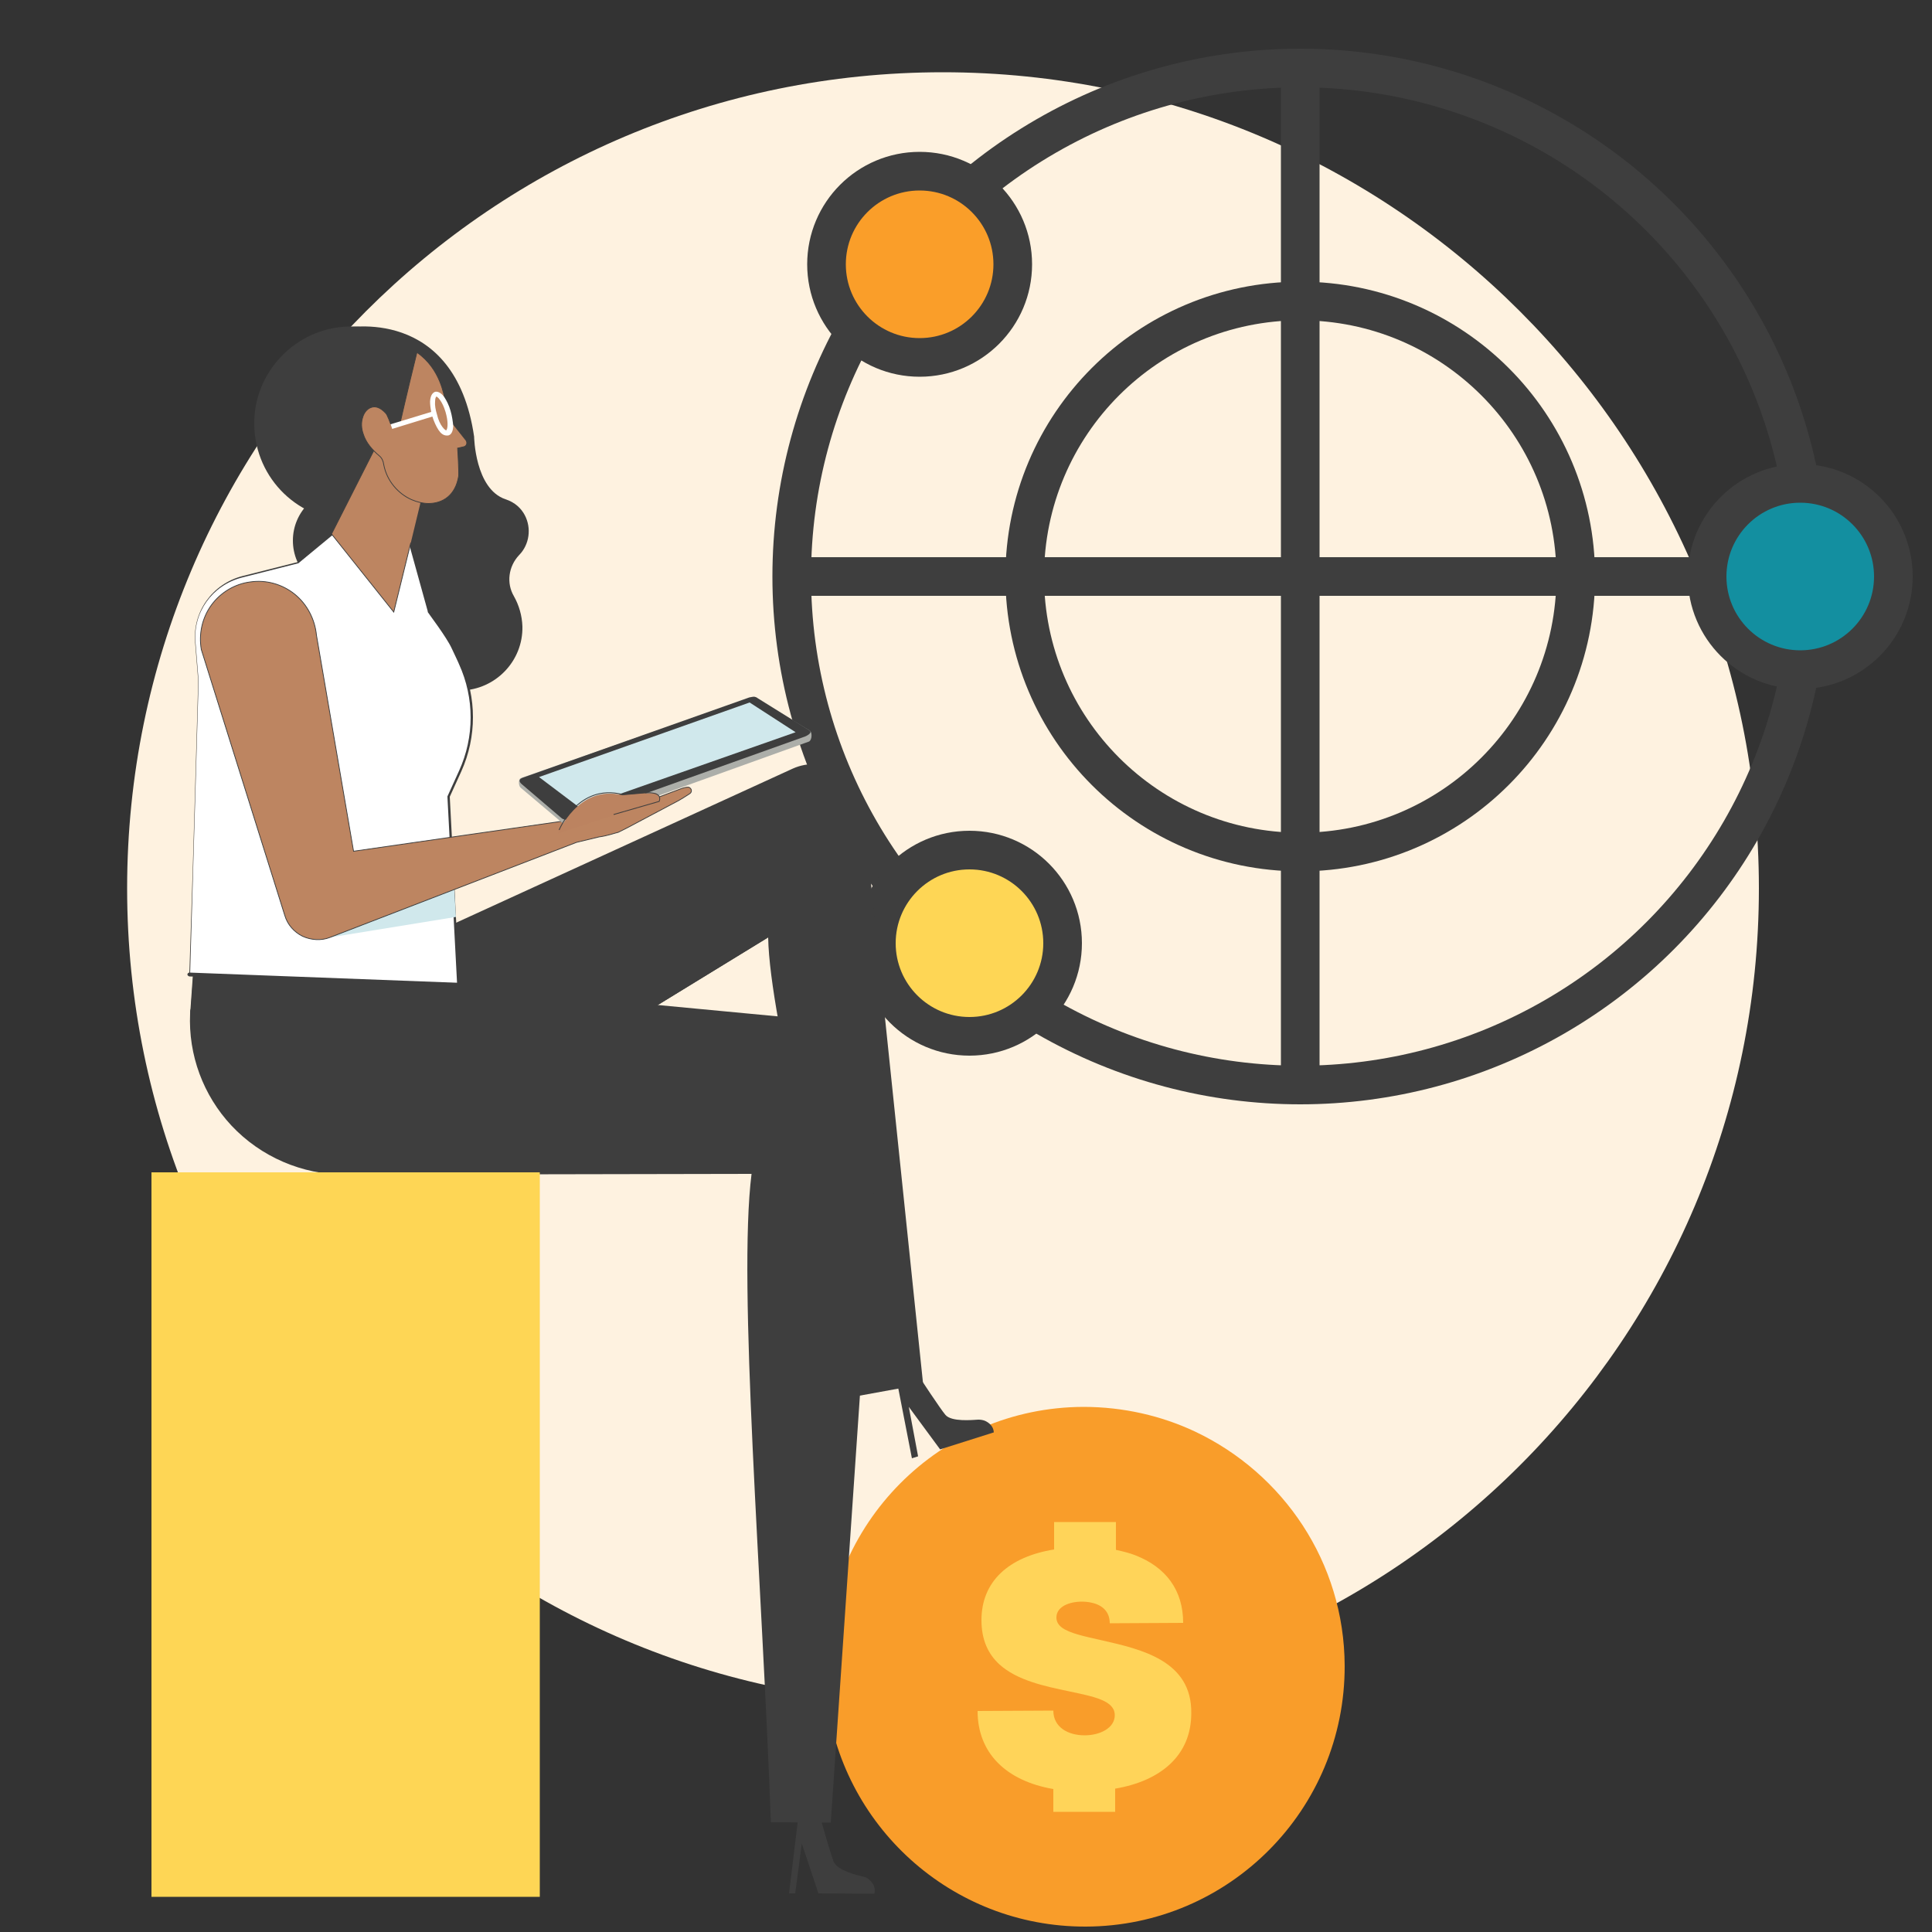 <?xml version="1.0" encoding="utf-8"?>
<!-- Generator: Adobe Illustrator 27.1.1, SVG Export Plug-In . SVG Version: 6.00 Build 0)  -->
<svg version="1.1" id="Layer_1" xmlns="http://www.w3.org/2000/svg" xmlns:xlink="http://www.w3.org/1999/xlink" x="0px" y="0px"
	 viewBox="0 0 500 500" style="enable-background:new 0 0 500 500;" xml:space="preserve">
<rect x="0" y="0" width="500" height="500" fill="#333333" stroke="none"/>
<style type="text/css">
	.st0{fill:#FEF2E0;}
	.st1{fill:none;stroke:#3E3E3E;stroke-width:10;}
	.st2{fill:#FA9E29;}
	.st3{fill:none;stroke:#3E3E3E;stroke-width:10;stroke-miterlimit:4;}
	.st4{fill:#138FA0;}
	.st5{fill:#FED655;}
	.st6{fill:#F99D2A;}
	.st7{fill:#FFD459;}
	.st8{fill:#3E3E3E;}
	.st9{fill:#FFFFFF;}
	.st10{fill:#BD8561;stroke:#3E3E3E;stroke-width:0.202;stroke-miterlimit:10;}
	.st11{fill:#BD8561;}
	.st12{fill:#D0E8EC;}
	.st13{fill:#ACAEA9;}
	.st14{fill:#BC8360;}
	.st15{fill:none;stroke:#3E3E3E;stroke-width:0.217;stroke-miterlimit:10;}
</style>
<path class="st0" d="M244,441.1c116.6,0,211.2-94.5,211.2-211.2c0-116.6-94.5-211.2-211.2-211.2S32.9,113.3,32.9,229.9
	S127.4,441.1,244,441.1"/>
<circle class="st1" cx="336.5" cy="149.2" r="131.6"/>
<circle class="st1" cx="336.5" cy="149.2" r="71.3"/>
<line class="st1" x1="336.5" y1="13.6" x2="336.5" y2="284"/>
<line class="st1" x1="471.7" y1="149.2" x2="201.3" y2="149.2"/>
<path class="st2" d="M238,92.5c13.3,0,24.1-10.8,24.1-24.1S251.3,44.3,238,44.3s-24.1,10.8-24.1,24.1S224.7,92.5,238,92.5"/>
<ellipse class="st3" cx="238" cy="68.4" rx="24.1" ry="24.1"/>
<path class="st4" d="M465.9,173.2c13.3,0,24.1-10.8,24.1-24.1S479.2,125,465.9,125c-13.3,0-24.1,10.8-24.1,24.1
	C441.8,162.5,452.6,173.2,465.9,173.2"/>
<circle class="st1" cx="465.9" cy="149.2" r="24.1"/>
<path class="st5" d="M250.9,268.2c13.3,0,24.1-10.8,24.1-24.1S264.2,220,250.9,220c-13.3,0-24.1,10.8-24.1,24.1
	C226.8,257.4,237.6,268.2,250.9,268.2"/>
<circle class="st1" cx="250.9" cy="244.1" r="24.1"/>
<g>
	<path class="st6" d="M348,431.1c0.1,37.2-29.9,67.4-67,67.5c-34.9,0.1-63.6-26.3-67.2-60.2c-0.2-2.2-0.4-4.5-0.4-6.8
		c-0.1-37.2,29.9-67.4,67-67.5c10.3,0,20.2,2.3,28.9,6.4C332.1,381.3,347.9,404.3,348,431.1z"/>
	<path class="st7" d="M285.1,424.5c-4.4-1-8.3-1.8-10.3-3.3c-0.9-0.7-1.4-1.5-1.4-2.6c0-2.8,3.3-4.1,6.6-4.1c0.9,0,1.8,0.1,2.6,0.3
		c2.7,0.6,4.6,2.3,4.6,5.3l19-0.1c0-8.4-4.4-14.4-12.4-17.5c-1.5-0.6-3.2-1-5-1.4v-7.2h-16v7.1c-11.8,1.9-18.8,8.3-18.8,18.3
		c0,5.2,1.8,8.8,4.6,11.4c4.6,4.2,11.8,5.7,18,7c6.6,1.4,11.9,2.4,11.9,6.2c0,3.3-3.8,5.2-7.8,5.2c-4.3,0-8.1-2.1-8.1-6.4l-19.6,0.1
		c0,10.9,7.4,18.1,19.6,20.2v5.9h16v-6c11.8-2,19.7-8.6,19.7-19.5C308.5,429.7,295.2,426.8,285.1,424.5z"/>
</g>
<path class="st8" d="M238.9,358.2l-17,3.1c-7.3-40.5-22.7-96.6-23.1-118.7L155.7,269L108,298.1l-1.1-54.2l98.3-45
	c3.8-1.7,8.2-1.5,11.8,0.5c3.6,2.1,6,5.8,6.4,9.9L238.9,358.2z"/>
<polygon class="st8" points="198.8,242.6 155.7,269 130.9,260.7 "/>
<polygon class="st8" points="112.8,249.4 156.2,253.9 150.8,262 111.4,262 "/>
<path class="st8" d="M122.7,113c0,0,0.2,13.5,8.1,16.2c2.5,0.8,4.1,2.4,5,4.1c1.8,3.4,1.2,7.6-1.4,10.3c0,0,0,0-0.1,0.1
	c-2.7,2.9-3.3,7.2-1.3,10.6c1.3,2.3,2.1,5,2.2,7.8c0.2,9-7,16.4-15.9,16.6c-9,0.2-16.4-7-16.6-15.9c0-0.2,0-0.4,0-0.6
	c-3.8-2.3-7.5-5-7.6-6.6l-6-70.7C89.1,84.9,117.7,78.8,122.7,113z"/>
<path class="st8" d="M65.8,110.1c0.3,13.9,11.7,24.9,25.5,24.6c5.7-0.1,11-2.1,15.2-5.5c5.9-4.7,9.6-12,9.4-20.1
	c0-2-0.3-3.9-0.8-5.7c-0.3-0.9-0.5-1.7-0.8-2.5c-0.1-0.1-0.1-0.2-0.1-0.4c-1.4-3.6-3.6-6.8-6.4-9.4c-4.6-4.2-10.8-6.8-17.5-6.6
	C76.6,84.8,65.5,96.3,65.8,110.1z"/>
<path class="st8" d="M217.8,264.6c6.3,0.6,10.9,6.1,10.5,12.3L215,471.7l-15.5-0.1c-2.3-63.3-8.6-139.1-5-167.8L89.3,304
	c-11.1,0-21.8-4.6-29.4-12.7c-7.3-7.8-11.2-18.3-10.7-29c0-0.4,0-0.8,0.1-1.2l0.6-8.4c0.5-1.6,3.6-3.1,4.2-4.7l9.9,1.1l63,6.9
	L217.8,264.6z"/>
<path class="st8" d="M67.6,253.3l-18.3,8.9c0-0.4,0-0.8,0.1-1.2l0.6-8.4c0.5-1.6,3.6-3.1,4.2-4.7l9.9,1.1L67.6,253.3z"/>
<path class="st8" d="M206.6,470.3l-2.4,19.7h1.6l1.7-12.9l4.3,12.9l14.5,0.1c0.4-1.7-0.5-2.9-1.3-3.6c-0.4-0.4-1-0.7-1.5-0.8
	c-1.7-0.4-6.7-1.6-7.7-3.8c-0.8-1.8-3.5-11.5-3.5-11.5L206.6,470.3z"/>
<path class="st8" d="M232.2,357.9l3.8,19.5l1.6-0.5l-2.4-12.8l8.1,11l13.9-4.4c-0.1-1.7-1.4-2.6-2.3-3c-0.5-0.2-1.1-0.3-1.7-0.3
	c-1.7,0.1-6.9,0.6-8.5-1.2c-1.3-1.5-6.8-9.9-6.8-9.9L232.2,357.9z"/>
<circle class="st8" cx="89.2" cy="139.9" r="13.4"/>
<g>
	<path class="st9" d="M58.9,252.5l-9.7-0.5l0.8-27.6l0.6-20.4l0.8-27.8l-0.8-9.9c-0.7-7.9,4.4-15,12.1-17l14.6-3.7l8.5-7.2l19.9,1.2
		l5.2,18.5c0.1,0.1,4.9,6.5,6.3,9.5l1.9,4.1c4,8.8,4,18.9,0,27.8l-3,6.6l1.2,23l1.4,25.7L58.9,252.5z"/>
	<path class="st8" d="M85.9,138.6l19.7,1.2l5.1,18.4v0.1v0.1c0,0.1,4.9,6.5,6.2,9.4c0,0,1.9,4,1.9,4.1c4,8.8,4,18.8,0,27.6l-3,6.6
		v0.1v0.1l1.2,23l0.4,8.2l0.9,17.2l-59.6-2.3l-9.5-0.5l0.8-27.4l0.6-20.4l0.8-27.9l-0.8-9.9c-0.7-7.8,4.3-14.8,11.9-16.8l14.6-3.7
		h0.1l0.1-0.1L85.9,138.6 M85.8,138.2l-8.5,7.2l-14.6,3.7c-7.7,2-12.9,9.2-12.2,17.2l0.8,9.9L50.5,204l-0.6,20.4L49,252.2l9.9,0.5
		l60,2.3l-0.9-17.6l-0.4-8.2l-1.2-23l3-6.6c4-8.9,4-19.1,0-27.9c0-0.1-1.9-4.1-1.9-4.1c-1.4-3-6.2-9.4-6.2-9.4l-5.2-18.6L85.8,138.2
		L85.8,138.2z"/>
</g>
<polygon class="st10" points="109.8,126.3 109.3,128.1 106.3,140.5 101.9,158.4 85.8,138.2 97.5,115.1 "/>
<path class="st11" d="M109.3,128.1l-3,12.4c-6.9-6.5-5.7-12.9-4.5-18.4L109.3,128.1z"/>
<path class="st10" d="M98.2,118c0.6,0.5,1,1.3,1.1,2.2c0.8,4.3,3.8,7.6,7.2,9.1c1.4,0.6,2.9,1,4.4,1c3.7,0,7-2.1,7.8-7.1
	c0.1-0.6-0.2-7.2-0.3-7.1V116c0.5-0.1,1.2-0.3,1.7-0.4c0.4-0.1,0.7-0.5,0.7-0.9v-0.1c0-0.4-0.2-0.7-0.4-0.9l-3.8-4.8l-0.8-3
	c-0.2-0.8-0.4-1.6-0.6-2.4c-0.3-0.9-1.1-8-7.3-12.3c-2.6,10.5-4.4,18.5-4.4,18.5h-2.4c-0.3-0.8-0.6-1.6-1-2.4
	c-0.1-0.1-0.2-0.3-0.3-0.4c-1.4-1.5-2.7-1.9-3.9-1.4c-1,0.4-1.7,1.4-2,2.4c-0.5,1.4-0.4,3,0.1,4.4C94.7,114.6,96.4,116.5,98.2,118z"
	/>
<path class="st9" d="M116.6,106.3c-0.4-1.4-1-2.6-1.6-3.5c-1-1.4-1.9-1.5-2.4-1.4c-0.5,0.2-1.2,0.7-1.3,2.5c0,0.8,0.1,1.7,0.3,2.7
	l-10.5,3.2l0.4,1.2l10.4-3.2c0.4,1.3,1,2.6,1.6,3.5s1.2,1.3,1.9,1.4c0.1,0,0.2,0,0.4,0c0.1,0,0.1,0,0.2,0c0.8-0.2,1.2-1,1.3-2.4
	C117.2,109.1,117,107.7,116.6,106.3z M112.8,102.4l0.1,0.2c0.4,0.1,1.6,1.3,2.4,4c0.7,2.4,0.6,4,0.3,4.6c-0.1,0.1-0.1,0.1-0.1,0.2
	c0,0-0.4-0.1-1-0.9s-1.1-1.9-1.4-3.2c-0.4-1.3-0.6-2.5-0.5-3.4c0-1,0.3-1.3,0.4-1.3L112.8,102.4L112.8,102.4z"/>
<path class="st8" d="M49,252.7L49,252.7c-0.3-0.1-0.5-0.3-0.5-0.5c0-0.3,0.3-0.5,0.5-0.5l71,2.7c0.3,0,0.5,0.3,0.5,0.5
	c0,0.3-0.3,0.5-0.5,0.5L49,252.7z"/>
<polygon class="st12" points="118,237.3 85.4,242.6 117.5,229.1 "/>
<path class="st8" d="M159,202.4l-7.6,7.7l-1.3,1.4l-0.9-0.9l-2-2.1c0.4-0.4,0.8-0.8,1.1-1.1c0.4-0.3,0.9-0.6,1.4-0.9h0.1L159,202.4z
	"/>
<path class="st10" d="M176.3,204.1c0.8-0.3,1.8-0.5,2.1-0.3c0.7,0.4,0.7,1.2,0.1,1.6c-0.9,0.6-2.5,1.6-2.9,1.8
	c-2.1,1.1-13.4,7.1-13.4,7.1c-1.2,0.6-2.2,1.1-2.2,1.1c-0.9,0.2-2.8,0.9-5,1.2l-5.8,1.4l-63.8,24.6c-2.3,0.9-4.9,0.7-7.1-0.3
	c-2.2-1.1-3.9-3-4.6-5.4l-21.6-68.8c-0.7-4,0.2-8.2,2.6-11.5c2.4-3.3,6.1-5.5,10.1-6c4.1-0.6,8.3,0.6,11.5,3.2
	c3.2,2.6,5.2,6.5,5.6,10.6l9.6,55.9l55.6-8c1-1.2,1.9-3.3,3.2-4.1l9.4-6.6c0.2-0.2,0.6-0.3,0.9-0.2c0.3,0.1,0.5,0.4,0.6,0.7
	c0.2,0.7-0.1,1.6-0.9,2.8l-3.5,3.2c0.9,0,2.3,0.4,3.1,0.3c1.7-0.3,5.1-0.2,5.1-0.2c2.1-0.8,4.9-1.7,4.9-1.7L176.3,204.1z"/>
<g>
	<path class="st13" d="M145.7,213.1l-10.9-9.2c-0.6-0.4-0.7-2.1-0.1-2.5l59.6-20.8c1.5-0.5,0.6-0.4,1.2,0l14.1,8.5
		c0.6,0.4,0.6,2.3-0.2,2.8l-60.1,21.6c-1.5,0.5-2.4-0.1-3-0.5"/>
	<path class="st8" d="M145.4,211.8l-10.3-8.8c-0.6-0.5-1.1-1.2,0.1-1.7l58.7-20.8c1.2-0.3,1.7-0.2,2.2,0.2l13.5,8.4
		c0.5,0.4-0.2,1.2-1.8,1.7l-59.1,21.1C147.2,212.4,146,212.2,145.4,211.8"/>
</g>
<polygon class="st12" points="139.5,201.1 194,181.8 205.9,189.5 150.1,209.1 "/>
<g>
	<path class="st14" d="M144.4,215.7c0,0,5.2-12.8,16.7-9.9l5.8-0.5h2.9c0,0,1.5,1.1,0.8,2.3l-11.8,3.4"/>
	<path class="st15" d="M144.7,214.8c0,0,4.9-12.1,16.4-9.2l5.8-0.5l0.2,0.1c0,0,4.5-0.5,3.5,2.2l-11.8,3.4"/>
</g>
<rect x="39.2" y="303.4" class="st5" width="100.5" height="187.5"/>
</svg>

